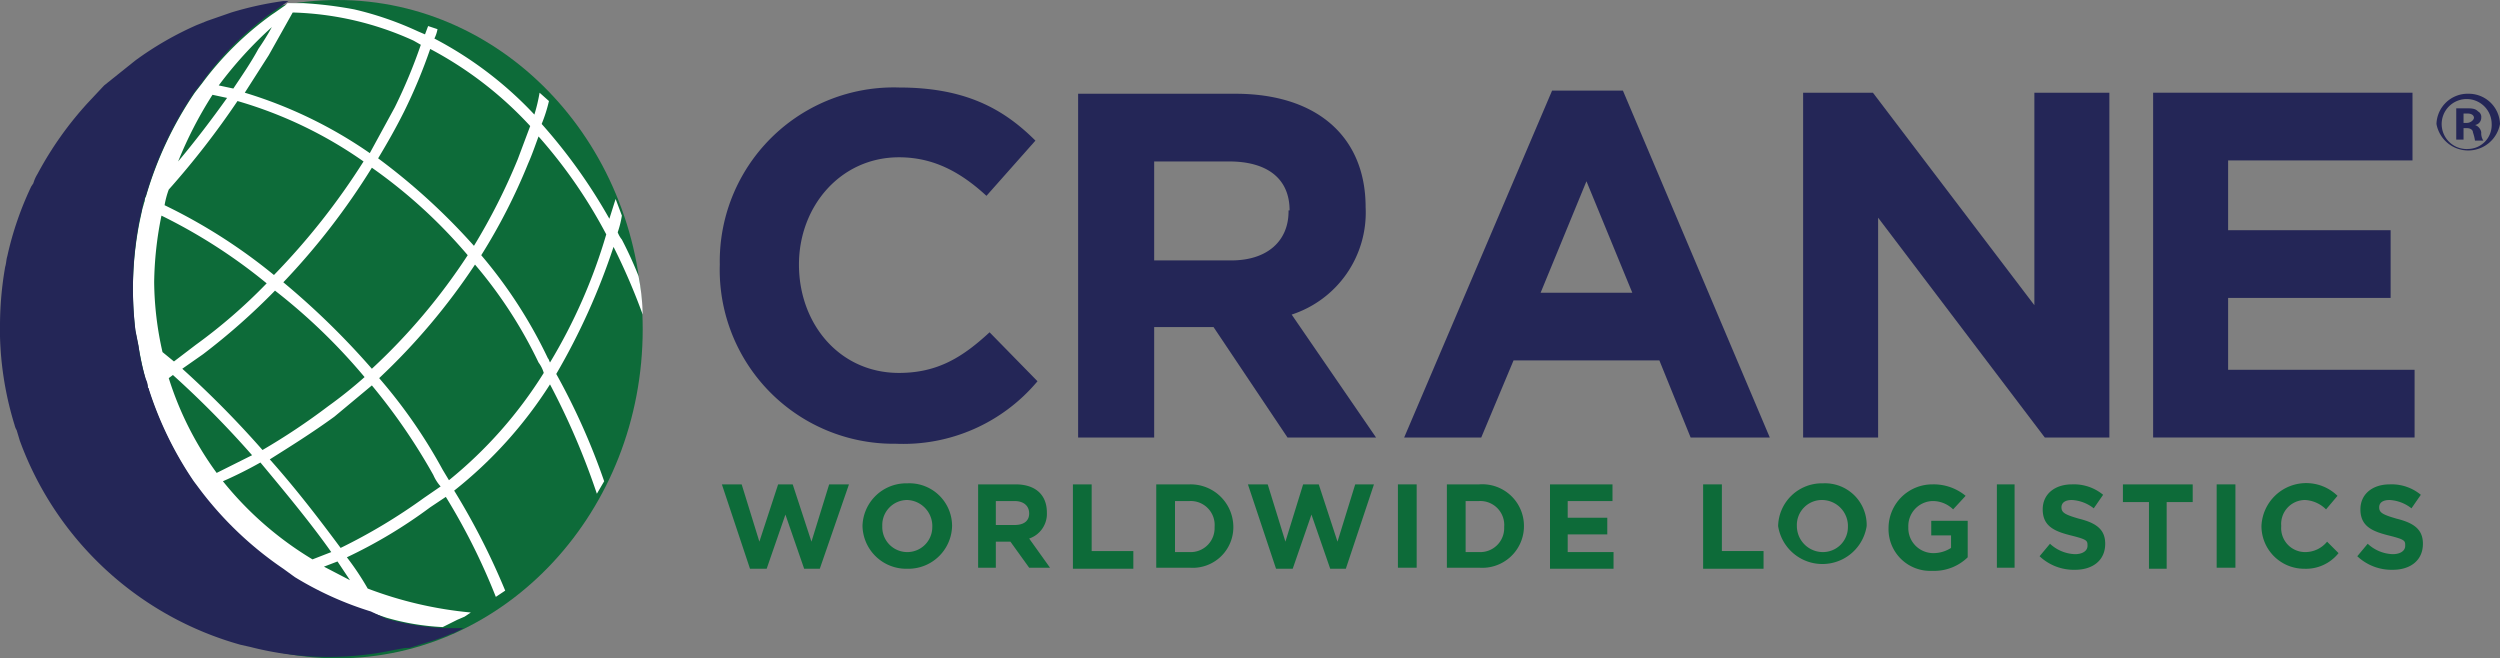 <svg xmlns="http://www.w3.org/2000/svg" viewBox="0 0 240 63.2"><rect x="0" y="0" width="240" height="63.2" fill="#808080" stroke="none"/><ellipse cx="32.4" cy="31.6" rx="29.3" ry="31.6" style="fill:#0d6b39"/><path d="M58.9,23.7a60.6,60.6,0,0,1,2.8,6.5,22.1,22.1,0,0,0-.4-3.7A37.3,37.3,0,0,0,59.7,23a2.5,2.5,0,0,1-.4-.7,9.4,9.4,0,0,0,.4-1.6l-.6-1.6L58.5,21A52.1,52.1,0,0,0,52,11.9a14.2,14.2,0,0,0,.7-2.2l-.9-.8a16,16,0,0,1-.5,2.1,35.9,35.9,0,0,0-9.6-7.3,3.2,3.2,0,0,0,.3-.9l-.9-.3-.3.8L40.1,3A31.4,31.4,0,0,0,34,.9,38.6,38.6,0,0,0,29.1.3H27.6l-.2.2-1,.7-.3.2A30.4,30.4,0,0,0,19.4,8l-.7.9a35.1,35.1,0,0,0-4.7,10,.6.6,0,0,0-.1.4c-.1.2-.1.4-.2.6l-.3,1.4A33.5,33.5,0,0,0,13,31.8l.3,1.5c.2,1.1.4,2.1.7,3.2a3.1,3.1,0,0,1,.2.8c.1.1.1.1.1.2a34.3,34.3,0,0,0,4.3,8.8,7,7,0,0,1,.6.9,36,36,0,0,0,8,7.6l1.1.7a34.1,34.1,0,0,0,7.3,3.3l1.5.5a23.4,23.4,0,0,0,5.4.9l1.4-.7.7-.3.6-.4a37.5,37.5,0,0,1-9.9-2.3,26.1,26.1,0,0,0-2-3,47,47,0,0,0,8-4.8l1.5-1a61.2,61.2,0,0,1,4.8,9.6l.9-.6a67.3,67.3,0,0,0-4.9-9.6,41.1,41.1,0,0,0,9.2-10.2,70.5,70.5,0,0,1,4.5,10.5l.7-1.2a64.4,64.4,0,0,0-4.6-10.3A64,64,0,0,0,58.9,23.7ZM41.3,4.7a35.8,35.8,0,0,1,9.6,7.4l-1.2,3.2a58.7,58.7,0,0,1-4.2,8.3,60.7,60.7,0,0,0-9.2-8.4c.9-1.5,1.7-2.9,2.5-4.5A50.9,50.9,0,0,0,41.3,4.7ZM27.2,27.1a67,67,0,0,0,8.5-11,48.9,48.9,0,0,1,9.2,8.4,58.2,58.2,0,0,1-9.2,10.9A74,74,0,0,0,27.2,27.1ZM35,36.2A42.9,42.9,0,0,1,31.5,39a62.6,62.6,0,0,1-6.3,4.2,94.5,94.5,0,0,0-7.7-7.8l2-1.4a62.9,62.9,0,0,0,6.9-6.1A56.1,56.1,0,0,1,35,36.2Zm-6.9-35A29.8,29.8,0,0,1,39.7,3.9l.7.4a50.9,50.9,0,0,1-2.5,6l-2.4,4.4a42.8,42.8,0,0,0-12-5.8l2.3-3.6Zm-2,1.4a23.9,23.9,0,0,1-1.3,2.1c-.7,1.3-1.6,2.6-2.4,3.8L21,8.2A38.5,38.5,0,0,1,26.1,2.6ZM20.4,9.1l1.4.3c-1.5,2.1-3.1,4.2-4.7,6.1A38.7,38.7,0,0,1,20.4,9.1Zm-4.2,9.1a80.1,80.1,0,0,0,6.6-8.5,40.7,40.7,0,0,1,12.1,5.8,66.6,66.6,0,0,1-8.6,10.9,52.8,52.8,0,0,0-10.5-6.7A8.3,8.3,0,0,1,16.2,18.2Zm-1.4,8.9a33.9,33.9,0,0,1,.7-6.4,52.1,52.1,0,0,1,10.1,6.5,51.1,51.1,0,0,1-6.8,5.9l-2.1,1.6-1.1-.9A31.4,31.4,0,0,1,14.8,27.1Zm1.4,9.2.4-.3a92,92,0,0,1,7.6,7.7l-3.4,1.7A31.2,31.2,0,0,1,16.2,36.3Zm5.2,9.9A40.2,40.2,0,0,0,25,44.4c2.5,3,4.9,5.9,6.8,8.6l-1.8.7A32.5,32.5,0,0,1,21.4,46.2Zm12.2,9.5-2.5-1.3,1.3-.5Zm7.1-7.9a54.5,54.5,0,0,1-8,4.8h0c-2-2.7-4.3-5.7-6.8-8.5,1.9-1.2,4-2.5,6.2-4.1L35.7,37a57.3,57.3,0,0,1,5.9,8.6,4.1,4.1,0,0,0,.7,1.1Zm2.4-1.7-.6-1a49.7,49.7,0,0,0-6.1-8.8,61.6,61.6,0,0,0,9.2-10.9,43.2,43.2,0,0,1,6.1,9.4,3.1,3.1,0,0,1,.5,1A41.5,41.5,0,0,1,43.1,46.1Zm9.5-11.7a45.3,45.3,0,0,0-6.4-9.9,56.1,56.1,0,0,0,4.5-8.8c.4-.9.7-1.8,1-2.6a47.6,47.6,0,0,1,6.5,9.4,52.2,52.2,0,0,1-5.4,12.3C52.7,34.6,52.7,34.5,52.6,34.4Z" style="fill:#fff"/><path d="M19.5,2.2l-.7.3,1-.4Z" style="fill:#fff"/><path d="M3.5,16.8l-.4.9Z" style="fill:#fff"/><path d="M35.6,58.7a32,32,0,0,1-7.3-3.3l-1.1-.8a33.8,33.8,0,0,1-8-7.6l-.6-.8a34.3,34.3,0,0,1-4.3-8.8c0-.1,0-.1-.1-.2a1.9,1.9,0,0,0-.2-.8,18.3,18.3,0,0,1-.7-3.2L13,31.7a34.2,34.2,0,0,1,.4-10.6l.3-1.3a1.9,1.9,0,0,1,.2-.7.4.4,0,0,1,.1-.3,35.1,35.1,0,0,1,4.7-10l.7-.9a28.4,28.4,0,0,1,6.7-6.7l.3-.2,1-.7.3-.2h-.5a32.2,32.2,0,0,0-5,1.1L19.9,2l-1,.4A31.2,31.2,0,0,0,13,5.8L10,8.2,8.5,9.8a33.3,33.3,0,0,0-4.9,6.9,3.6,3.6,0,0,0-.4.9l-.2.3A31.2,31.2,0,0,0,.7,24.6c-.1.3-.1.7-.2,1A33.1,33.1,0,0,0,0,31.1v1.2a31.5,31.5,0,0,0,1.4,8.5,1.7,1.7,0,0,0,.2.5l.3,1A31.6,31.6,0,0,0,23.1,61.9l.9.2a31.1,31.1,0,0,0,4.4.8,29.8,29.8,0,0,0,9.4-.5l1.1-.2h.4l1.6-.5a18.4,18.4,0,0,0,2.5-.9h.1l1-.5h-2a25.4,25.4,0,0,1-5.4-.9Z" style="fill:#242657"/><path d="M237,9a3,3,0,0,0-3.1,2.9,3.1,3.1,0,0,0,6.1,0A3,3,0,0,0,237,9Zm0,5.3a2.4,2.4,0,1,1,2.2-2.4A2.3,2.3,0,0,1,237,14.3Z" style="fill:#242657"/><path d="M237.6,12a.7.7,0,0,0,.6-.7.6.6,0,0,0-.3-.6c-.2-.2-.4-.3-1-.3h-1.1v3h.7V12.3h.3c.4,0,.6.2.6.4a4.5,4.5,0,0,1,.2.8h.8a1.3,1.3,0,0,1-.2-.8A.9.9,0,0,0,237.6,12Zm-.8-.2h-.3v-.9h.4c.4,0,.6.2.6.4S237.2,11.8,236.8,11.8Z" style="fill:#242657"/><path d="M77.9,52l-1.8-5.5H74.7L72.9,52l-1.7-5.5H69.3L72,54.6h1.6l1.8-5.2,1.8,5.2h1.5l2.8-8.1H79.6Z" style="fill:#0d6b39"/><path d="M87.1,46.4a4.2,4.2,0,0,0-4.3,4.1h0a4.2,4.2,0,0,0,4.3,4.1,4.2,4.2,0,0,0,4.3-4.1h0A4.1,4.1,0,0,0,87.1,46.4Zm2.4,4.2A2.4,2.4,0,0,1,87.1,53a2.4,2.4,0,0,1-2.4-2.5h0A2.4,2.4,0,0,1,87.1,48,2.5,2.5,0,0,1,89.5,50.6Z" style="fill:#0d6b39"/><path d="M100.5,49.2c0-1.7-1.1-2.7-3-2.7H93.9v8h1.7V52H97l1.8,2.5h2l-2-2.8A2.5,2.5,0,0,0,100.5,49.2Zm-1.7.1c0,.7-.5,1.1-1.4,1.1H95.6V48.1h1.8C98.2,48.1,98.8,48.5,98.8,49.3Z" style="fill:#0d6b39"/><path d="M104.8,46.5H103v8.1h5.8V52.9h-4Z" style="fill:#0d6b39"/><path d="M114.2,46.5H111v8h3.2a3.9,3.9,0,0,0,4.2-4h0A4.1,4.1,0,0,0,114.2,46.5Zm2.4,4.1a2.3,2.3,0,0,1-2.4,2.4h-1.4V48.1h1.4A2.3,2.3,0,0,1,116.6,50.6Z" style="fill:#0d6b39"/><path d="M128.4,52l-1.8-5.5h-1.5L123.4,52l-1.7-5.5h-1.9l2.7,8.1h1.6l1.8-5.2,1.8,5.2h1.5l2.7-8.1h-1.8Z" style="fill:#0d6b39"/><path d="M136,46.5h-1.8v8H136Z" style="fill:#0d6b39"/><path d="M142,46.5h-3.1v8H142a4,4,0,0,0,4.3-4h0A4,4,0,0,0,142,46.5Zm2.4,4.1A2.3,2.3,0,0,1,142,53h-1.3V48.1H142A2.3,2.3,0,0,1,144.4,50.6Z" style="fill:#0d6b39"/><path d="M150.5,51.3h3.8V49.7h-3.8V48.1h4.3V46.5h-6v8.1h6.1V53h-4.4Z" style="fill:#0d6b39"/><path d="M165.3,46.5h-1.8v8.1h5.8V52.9h-4Z" style="fill:#0d6b39"/><path d="M175,46.4a4.2,4.2,0,0,0-4.3,4.1h0a4.3,4.3,0,0,0,8.5,0h0A4,4,0,0,0,175,46.4Zm2.4,4.2A2.4,2.4,0,0,1,175,53a2.5,2.5,0,0,1-2.5-2.5h0a2.4,2.4,0,0,1,2.4-2.5A2.5,2.5,0,0,1,177.4,50.6Z" style="fill:#0d6b39"/><path d="M185.5,51.4h1.8v1.2a3.1,3.1,0,0,1-1.7.5,2.4,2.4,0,0,1-2.4-2.5h0a2.4,2.4,0,0,1,2.3-2.5,2.8,2.8,0,0,1,2,.8l1.2-1.3a4.8,4.8,0,0,0-3.2-1.1,4.2,4.2,0,0,0-4.2,4.2h0a4,4,0,0,0,4.2,4.1,4.6,4.6,0,0,0,3.4-1.3V50h-3.5v1.4Z" style="fill:#0d6b39"/><path d="M193.4,46.5h-1.7v8h1.7Z" style="fill:#0d6b39"/><path d="M199.6,49.8c-1.4-.4-1.7-.6-1.7-1.1h0c0-.4.3-.7,1-.7a3.7,3.7,0,0,1,2.1.8l.9-1.3a4.4,4.4,0,0,0-3-1c-1.6,0-2.8.9-2.8,2.4h0c0,1.6,1.1,2.1,2.7,2.5s1.6.5,1.6,1h0c0,.5-.5.8-1.2.8a3.7,3.7,0,0,1-2.4-1l-1,1.2a4.8,4.8,0,0,0,3.4,1.3c1.7,0,2.9-.9,2.9-2.5h0C202.1,50.8,201.2,50.2,199.6,49.8Z" style="fill:#0d6b39"/><path d="M203.8,48.2h2.5v6.4H208V48.2h2.5V46.5h-6.7Z" style="fill:#0d6b39"/><path d="M214.6,46.5h-1.8v8h1.8Z" style="fill:#0d6b39"/><path d="M221.3,53a2.3,2.3,0,0,1-2.3-2.5h0a2.3,2.3,0,0,1,2.3-2.5,3.1,3.1,0,0,1,2,.9l1.1-1.3a4.3,4.3,0,0,0-7.3,2.9h0a4.1,4.1,0,0,0,4.1,4.1,4,4,0,0,0,3.3-1.5l-1.1-1.1A2.7,2.7,0,0,1,221.3,53Z" style="fill:#0d6b39"/><path d="M230.1,49.8c-1.4-.4-1.7-.6-1.7-1.1h0c0-.4.3-.7,1-.7a3.7,3.7,0,0,1,2.1.8l.9-1.3a4.4,4.4,0,0,0-3-1c-1.6,0-2.8.9-2.8,2.4h0c0,1.6,1.1,2.1,2.7,2.5s1.6.5,1.6,1h0c0,.5-.5.8-1.2.8a3.7,3.7,0,0,1-2.4-1l-1,1.2a4.8,4.8,0,0,0,3.4,1.3c1.7,0,2.9-.9,2.9-2.5h0C232.6,50.8,231.7,50.2,230.1,49.8Z" style="fill:#0d6b39"/><path d="M86,42.6a16.8,16.8,0,0,0,13.6-6L95,31.9c-2.6,2.4-5,3.9-8.7,3.9-5.7,0-9.6-4.7-9.6-10.4h0c0-5.6,4-10.3,9.6-10.3,3.3,0,5.9,1.4,8.4,3.7l4.7-5.3c-3.1-3.1-6.8-5.1-13.1-5.1A16.7,16.7,0,0,0,69.1,25.4h0A16.7,16.7,0,0,0,86,42.6Z" style="fill:#242657"/><path d="M131.1,19.9h0c0-6.8-4.7-10.9-12.5-10.9H103.5V42h7.3V31.4h5.7L123.6,42h8.5L124,30.2A10.3,10.3,0,0,0,131.1,19.9Zm-7.4.4c0,2.8-2,4.7-5.5,4.7h-7.4V15.5H118c3.6,0,5.8,1.6,5.8,4.7h-.1Z" style="fill:#242657"/><path d="M149,8.7,134.8,42h7.4l3.1-7.4h14l3,7.4h7.6L155.8,8.7Zm-1.1,19.4,4.4-10.7,4.4,10.7Z" style="fill:#242657"/><path d="M195.3,29.3,179.8,8.9h-6.7V42h7.2V20.9l16,21.1h6.2V8.9h-7.2Z" style="fill:#242657"/><path d="M231.8,35.5H213.9V28.6h15.6V22.1H213.9V15.4h17.7V8.9H206.7V42h25.1Z" style="fill:#242657"/></svg>